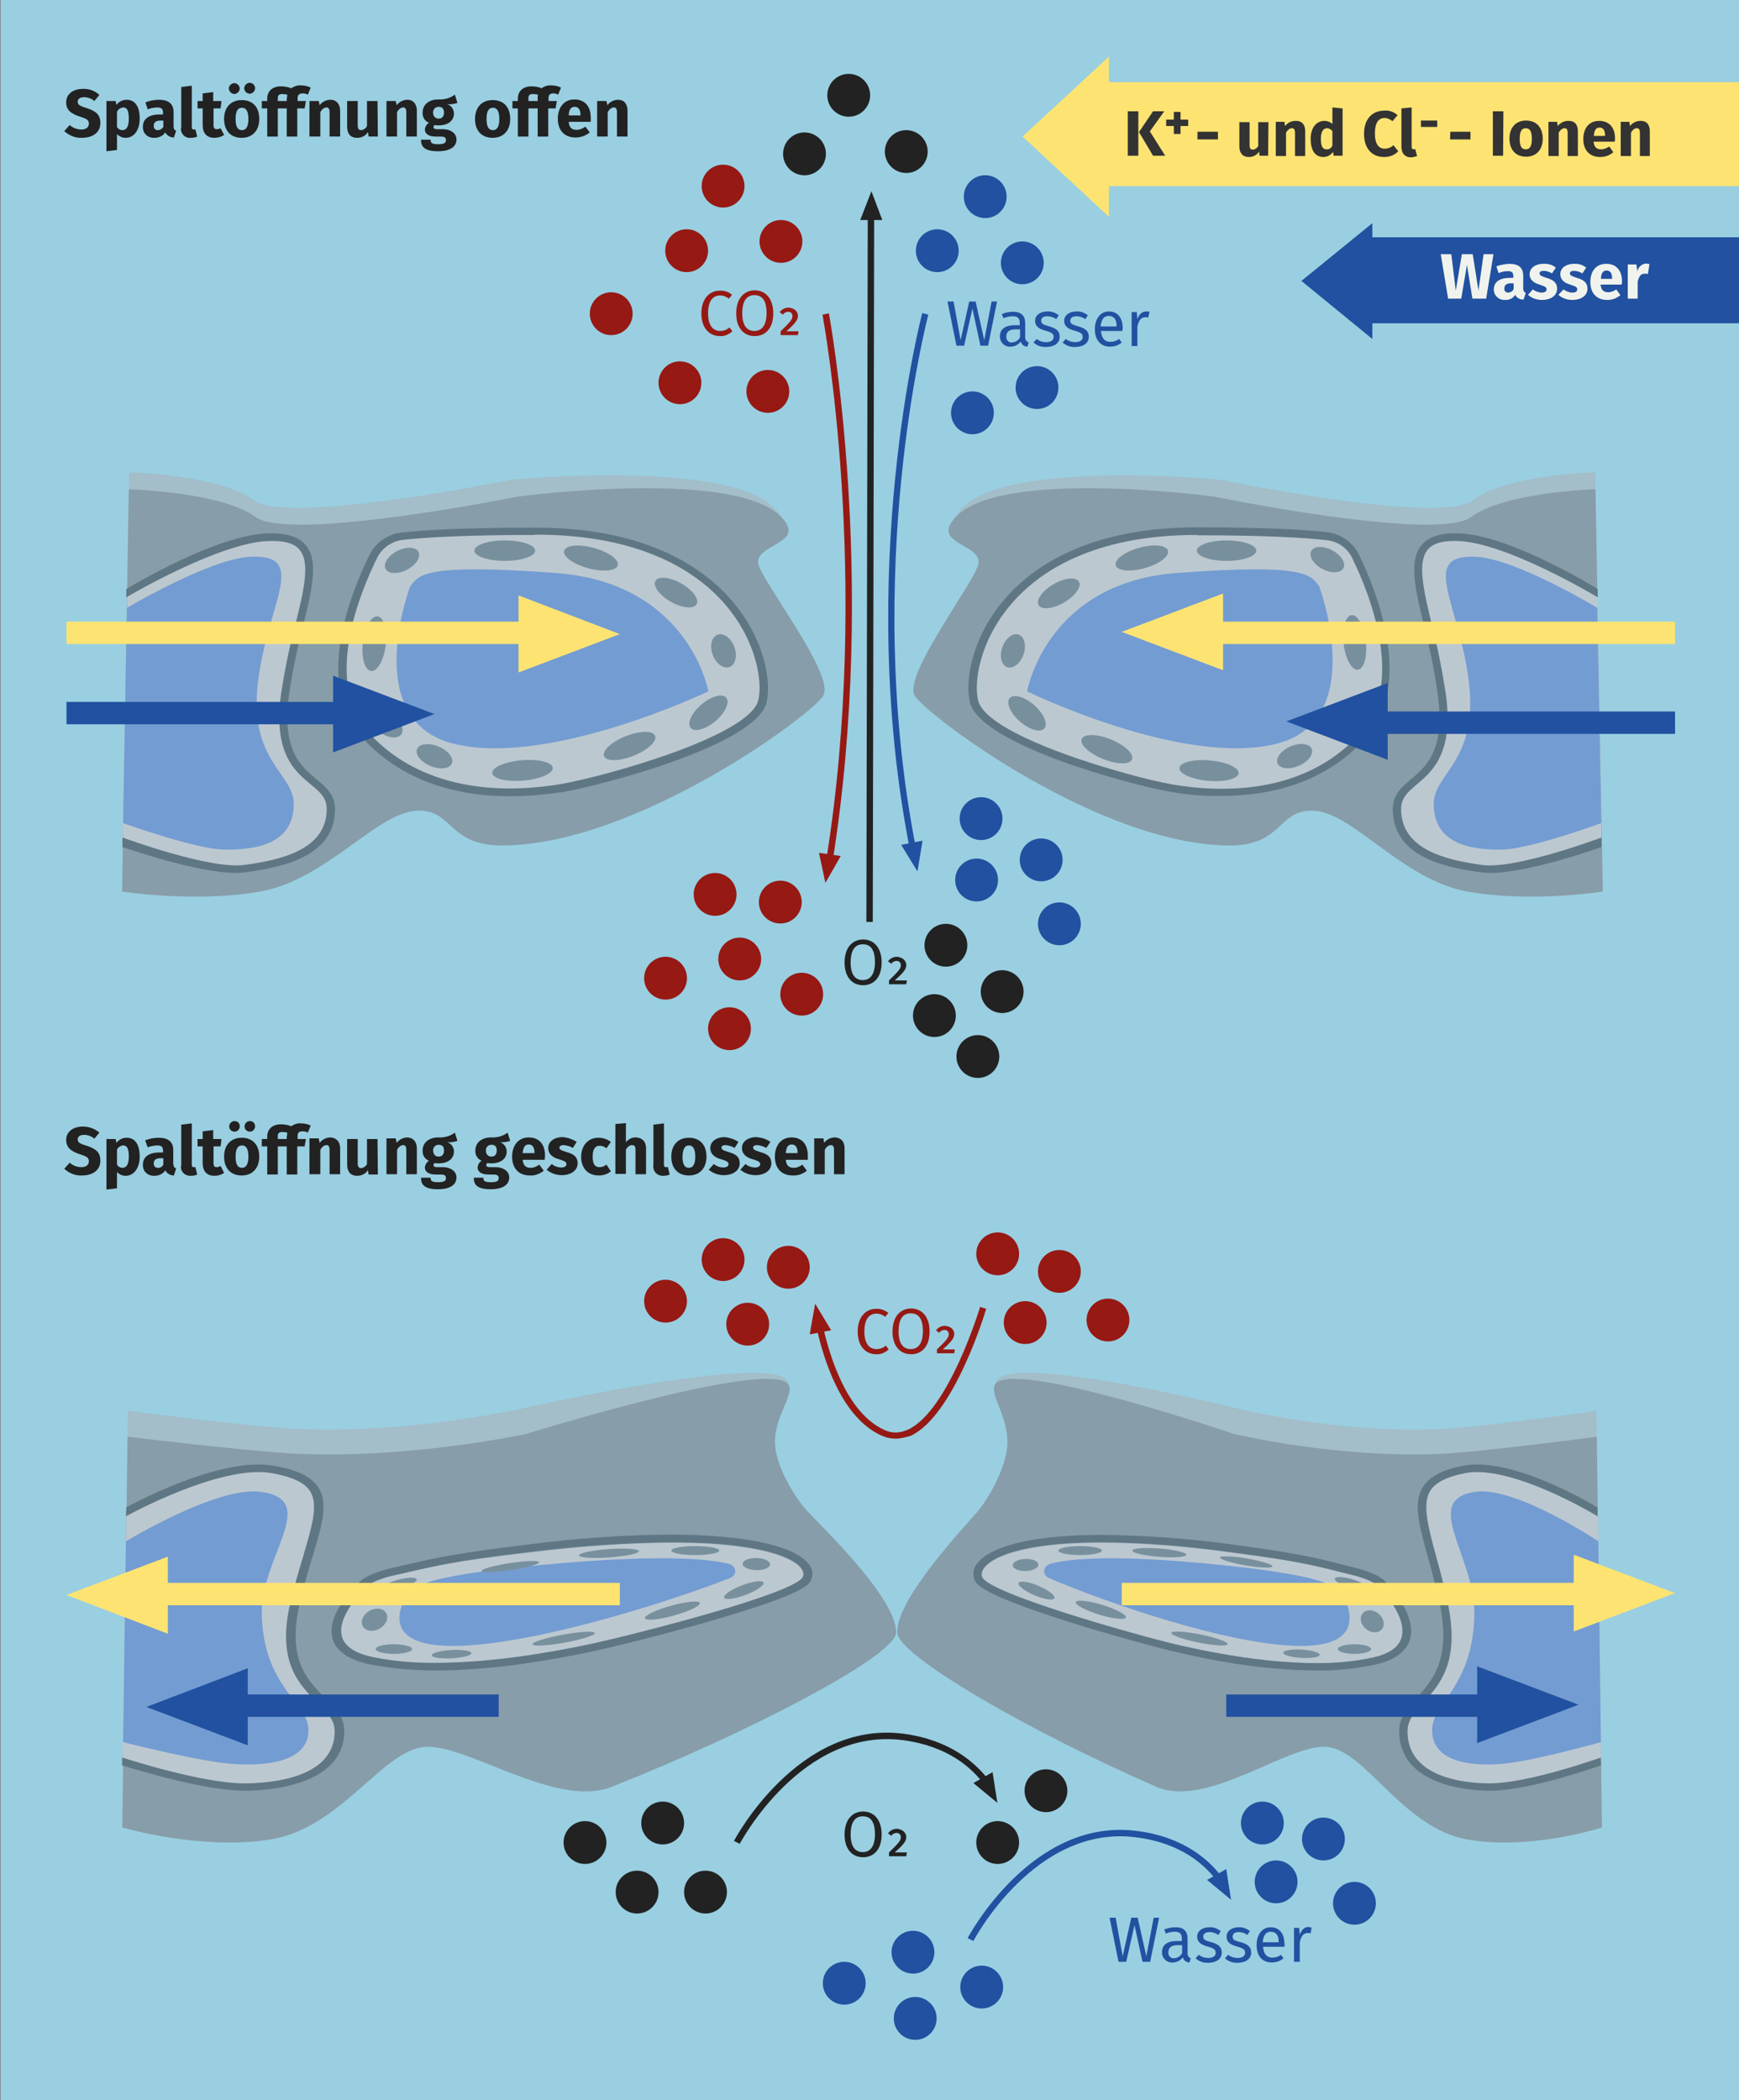<?xml version="1.0" encoding="utf-8"?>
<!-- Generator: Adobe Illustrator 25.4.1, SVG Export Plug-In . SVG Version: 6.00 Build 0)  -->
<svg version="1.1" id="Ebene_1" xmlns="http://www.w3.org/2000/svg" xmlns:xlink="http://www.w3.org/1999/xlink" x="0px" y="0px"
	 viewBox="0 0 544 656.8" style="enable-background:new 0 0 544 656.8;" xml:space="preserve">
<rect x="0" y="0" width="544" height="656.8" fill="#808080" stroke="none"/>
<style type="text/css">
	.st0{fill:#99CFE1;}
	.st1{fill:#A3BDC9;}
	.st2{fill:#879DA9;}
	.st3{fill:#BCC8D0;}
	.st4{fill:#739CD2;}
	.st5{fill:#5F7784;}
	.st6{fill:#78909E;}
	.st7{fill:#FDE472;}
	.st8{fill:#2151A0;}
	.st9{fill:#222222;}
	.st10{fill:#333333;}
	.st11{fill:#F0F3ED;}
	.st12{fill:#961914;}
</style>
<g id="Hintergrund">
	<g>
		<rect x="0.2" y="0" class="st0" width="544" height="656.8"/>
	</g>
</g>
<g id="Illu2">
	<g>
		<path class="st1" d="M499.4,441.2c0,0-33.6,4.8-47.5,5.6c-33.2,1.8-65.9-6.6-65.9-6.6s-70.1-17.4-74.4-8.2
			c-1.7,3.6,6.3,8.8,5.1,18.5c-0.9,7.5-1.3,16.1-4.6,20.4c-3.8,4.8-28.6,26-28.2,37.3c0.2,5.5,25.2,18.7,50.5,32.1
			c10.7,5.7,19.5,13.3,30.5,15.3c17.3,3.2,38.5-12.6,50.4-11.4s23.7,26.9,43.6,30.8s42.3-3.9,42.3-3.9L499.4,441.2z"/>
	</g>
	<g>
		<path class="st2" d="M499.5,449.3c0,0-33.8,4.5-47.6,5.3c-33.2,1.7-66-6.2-66-6.2s-70.4-24-74.7-15.3c-1.7,3.4,5,10.8,3.8,20
			c-0.9,7-5.8,15.5-9.1,19.5c-3.8,4.5-25.6,27.3-25.2,38c0.3,7.3,42.2,31.3,81.1,48.2c15.9,6.9,41.4-13.7,53.4-12.5
			s23.7,25.3,43.6,28.9s42.3-3.7,42.3-3.7L499.5,449.3z"/>
	</g>
	<g>
		<path class="st3" d="M500.9,550.7c0,0-22.6,8.3-35.2,8.1c-11.3-0.1-26.6-3.7-26.6-17.5c0-10.9,18.6-11.8,12.7-39.9
			c-5.5-25.9-14.7-37.7,6.2-41.9c15.4-3.1,41.9,13.5,41.9,13.5L500.9,550.7z"/>
	</g>
	<g>
		<path class="st4" d="M500.8,544.8c0,0-18.2,5.1-28.3,6.5c-9.1,1.2-24.5,1-24.5-10.2c0-8.8,12.7-13.1,13.2-36.1
			c0.4-18.3-17-36,0.4-38.5C474.3,464.8,500,482,500,482L500.8,544.8z"/>
	</g>
	<g>
		<path class="st3" d="M423,492.5c4,1,7.3,2.3,8.7,3.9c4.8,5.4,14.2,18.2-1.9,21.9c-20.5,4.7-49.1-1-62.1-4.1s-58.3-15.9-60.4-21
			s14.3-16,77-7.8C408.2,488.4,412.3,489.9,423,492.5z"/>
	</g>
	<g>
		<path class="st5" d="M466,560h-0.4c-6.5-0.1-27.9-1.7-27.9-18.7c0-4.4,2.7-7.3,5.5-10.4c4.8-5.3,10.8-11.8,7.2-29.2
			c-1.2-5.5-2.5-10.4-3.7-14.7c-2.9-10.5-4.8-17.4-1.3-22.4c2.1-3,6-5,12.2-6.2c15.8-3.2,42.1,13,42.1,13l0.1,2.8
			c-0.3-0.2-27-16.4-41.6-13.5c-5.5,1.1-8.9,2.8-10.6,5.2c-2.8,4.1-1,11,1.6,20.6c1.2,4.3,2.5,9.2,3.7,14.8
			c3.9,18.5-2.5,25.5-7.7,31.2c-2.7,3-4.9,5.4-4.9,8.9c0,14.5,17.7,16.2,25.3,16.3h0.3c12.3,0,34.6-8,34.9-8.1v2.5
			C500,552.3,478.8,560,466,560z"/>
	</g>
	<g>
		<path class="st5" d="M344.5,482.3c13.3,0.1,26.6,1.1,39.8,3c23.9,3.1,28,4.6,38.6,7.2c4,1,7.3,2.3,8.7,3.9
			c4.8,5.4,14.2,18.2-1.9,21.9c-5.9,1.3-12,1.9-18,1.8c-16.9,0-34.6-3.7-44.1-5.9c-13-3.1-58.3-15.9-60.4-21
			C305.8,489.3,314.4,482.3,344.5,482.3 M344.5,480L344.5,480c-20.2,0-34.3,3.2-38.7,8.8c-1.3,1.4-1.6,3.4-1,5.1
			c0.6,1.5,1.8,4.4,27.7,12.7c14,4.5,28.6,8.4,34.5,9.8c11.5,2.8,28.6,6,44.8,6c6.3,0.1,12.5-0.6,18.7-1.9c5.6-1.3,9.1-3.8,10.4-7.3
			c2.2-6-2.7-13.3-7.2-18.3c-2.1-2.4-6.7-3.9-10.1-4.7c-1.5-0.4-3-0.7-4.3-1.1c-7.9-2-14.1-3.5-34.6-6.2
			C371.4,481.1,358,480.1,344.5,480L344.5,480z"/>
	</g>
	<g>
		<path class="st4" d="M419.6,498.1c0,0,12.6,18.9-17.8,16.4c-24.5-2-61-15.5-73.6-21c-2.3-1-2-3.8,0.5-4.5
			c6.2-1.6,18.9-2.7,45.9-0.3C416.5,492.5,417.1,496.2,419.6,498.1z"/>
	</g>
	<g>
		
			<ellipse transform="matrix(0.168 -0.986 0.986 0.168 -157.286 790.732)" class="st6" cx="389.8" cy="488.5" rx="1.1" ry="8.3"/>
	</g>
	<g>
		
			<ellipse transform="matrix(0.639 -0.769 0.769 0.639 -234.842 513.388)" class="st6" cx="429.4" cy="506.8" rx="3.1" ry="3.9"/>
	</g>
	<g>
		
			<ellipse transform="matrix(0.197 -0.98 0.98 0.197 -201.006 779.429)" class="st6" cx="375.5" cy="512.5" rx="1.3" ry="9"/>
	</g>
	<g>
		
			<ellipse transform="matrix(7.793712e-02 -0.997 0.997 7.793712e-02 -149.745 809.22)" class="st6" cx="362.6" cy="485.6" rx="1.3" ry="8.5"/>
	</g>
	<g>
		
			<ellipse transform="matrix(0.293 -0.956 0.956 0.293 -237.923 685.237)" class="st6" cx="344.5" cy="503.5" rx="1.6" ry="8.2"/>
	</g>
	<g>
		<ellipse class="st6" cx="337.9" cy="484.9" rx="6.8" ry="1.4"/>
	</g>
	<g>
		
			<ellipse transform="matrix(0.391 -0.921 0.921 0.391 -260.415 601.275)" class="st6" cx="323.9" cy="497.3" rx="1.6" ry="6.1"/>
	</g>
	<g>
		
			<ellipse transform="matrix(1 -2.844503e-02 2.844503e-02 1 -13.785 9.321)" class="st6" cx="320.7" cy="489.2" rx="4" ry="1.9"/>
	</g>
	<g>
		
			<ellipse transform="matrix(5.843519e-02 -0.998 0.998 5.843519e-02 -132.65 893.439)" class="st6" cx="407.3" cy="517" rx="1.3" ry="5.7"/>
	</g>
	<g>
		
			<ellipse transform="matrix(0.294 -0.956 0.956 0.294 -175.066 753.721)" class="st6" cx="422.7" cy="495.4" rx="1.4" ry="5.5"/>
	</g>
	<g>
		<ellipse class="st6" cx="423.7" cy="515.7" rx="5.2" ry="1.5"/>
	</g>
	<g>
		<path class="st1" d="M40,441.2c0,0,37,4.8,52.1,5.6c36.5,1.8,72.5-6.6,72.5-6.6s77.1-17.4,81.8-8.2c1.9,3.6-6.9,8.8-5.6,18.5
			c1,7.5,1.4,16.1,5.1,20.4c4.1,4.8,31.5,26,31,37.3c-0.2,5.5-27.6,18.7-55.5,32.1c-11.8,5.7-21.4,13.3-33.5,15.3
			c-19,3.2-42.3-12.6-55.4-11.4s-26.1,26.9-47.9,30.8s-46.5-3.9-46.5-3.9L40,441.2z"/>
	</g>
	<g>
		<path class="st2" d="M39.9,449.3c0,0,37.1,4.5,52.3,5.3c36.5,1.7,72.5-6.2,72.5-6.2s77.3-24,82-15.3c1.9,3.4-5.4,10.8-4.1,20
			c1,7,6.3,15.5,10,19.5c4.1,4.5,28.1,27.3,27.7,38c-0.2,7.3-46.2,31.3-89,48.2c-17.4,6.9-45.5-13.7-58.6-12.5s-26.1,25.3-47.9,28.9
			s-46.5-3.7-46.5-3.7L39.9,449.3z"/>
	</g>
	<g>
		<path class="st3" d="M38.4,550.7c0,0,24.8,8.3,38.7,8.1c12.4-0.1,29.2-3.7,29.2-17.5c0-10.9-20.4-11.8-13.9-39.9
			c6-25.9,16.1-37.7-6.8-41.9c-16.9-3.1-46,13.5-46,13.5L38.4,550.7z"/>
	</g>
	<g>
		<path class="st4" d="M38.5,544.8c0,0,20,5.1,31.1,6.5c10,1.2,26.9,1,26.9-10.2c0-8.8-14-13.1-14.6-36.1
			c-0.5-18.3,18.7-36-0.5-38.5C67.7,464.8,39.4,482,39.4,482L38.5,544.8z"/>
	</g>
	<g>
		<path class="st3" d="M124,492.5c-4.4,1-8.1,2.3-9.6,3.9c-5.3,5.4-15.6,18.2,2,21.9c22.6,4.7,54-1,68.3-4.1s64.1-15.9,66.4-21
			s-15.7-16-84.6-7.8C140.3,488.4,135.8,489.9,124,492.5z"/>
	</g>
	<g>
		<path class="st5" d="M76.7,560h0.4c7.2-0.1,30.6-1.7,30.6-18.7c0-4.4-2.9-7.3-6.1-10.4c-5.3-5.3-11.9-11.8-7.9-29.2
			c1.3-5.5,2.7-10.4,4-14.7c3.2-10.5,5.2-17.4,1.5-22.4c-2.3-3-6.5-5-13.4-6.2c-17.3-3.2-46.3,13-46.3,13l-0.1,2.8
			c0.3-0.2,29.7-16.4,45.7-13.5c6.1,1.1,9.8,2.8,11.6,5.2c3.1,4.1,1,11-1.8,20.6c-1.3,4.3-2.8,9.2-4.1,14.8
			c-4.3,18.5,2.8,25.5,8.5,31.2c3,3,5.4,5.4,5.4,8.9c0,14.5-19.4,16.2-27.8,16.3h-0.4c-13.5,0-38-8-38.3-8.1v2.5
			C39.4,552.3,62.7,560,76.7,560z"/>
	</g>
	<g>
		<path class="st5" d="M210.3,482.3c33.1,0,42.6,7,40.9,10.8c-2.3,5.2-52.1,17.9-66.4,21c-10.4,2.2-29.9,5.9-48.4,5.9
			c-6.6,0.1-13.3-0.5-19.8-1.8c-17.6-3.7-7.4-16.5-2-21.9c1.5-1.6,5.2-3,9.6-3.9c11.7-2.6,16.2-4.1,42.5-7.2
			C181.1,483.4,195.7,482.5,210.3,482.3 M210.3,479.9c-14.8,0.1-29.5,1.1-44.2,3c-22.6,2.7-29.4,4.2-38.1,6.2
			c-1.5,0.3-3,0.7-4.7,1.1c-3.8,0.8-8.7,2.3-11.1,4.7c-4.9,5-10.3,12.3-7.9,18.3c1.4,3.6,5.3,6,11.5,7.3c6.8,1.3,13.6,1.9,20.5,1.9
			c17.8,0,36.6-3.3,49.2-6c6.5-1.4,22.5-5.3,37.9-9.8c28.5-8.3,29.8-11.1,30.4-12.7c0.7-1.8,0.3-3.8-1.1-5.1
			C248,483.2,232.6,480,210.3,479.9L210.3,479.9L210.3,479.9z"/>
	</g>
	<g>
		<path class="st4" d="M127.8,498.1c0,0-13.9,18.9,19.6,16.4c26.9-2,67.1-15.5,80.9-21c2.5-1,2.2-3.8-0.5-4.5
			c-6.8-1.6-20.7-2.7-50.5-0.3C131.2,492.5,130.5,496.2,127.8,498.1z"/>
	</g>
	<g>
		
			<ellipse transform="matrix(0.989 -0.15 0.15 0.989 -71.571 29.418)" class="st6" cx="159.5" cy="489.8" rx="9.1" ry="1.1"/>
	</g>
	<g>
		
			<ellipse transform="matrix(0.871 -0.491 0.491 0.871 -233.59 122.557)" class="st6" cx="117" cy="506.8" rx="4.2" ry="3.2"/>
	</g>
	<g>
		<path class="st6" d="M176.1,511.2c5.4-1,9.9-1.2,10-0.5s-4.1,2-9.5,3c-5.4,1-9.9,1.2-10,0.5S170.7,512.2,176.1,511.2z"/>
	</g>
	<g>
		
			<ellipse transform="matrix(0.998 -7.062699e-02 7.062699e-02 0.998 -33.816 14.66)" class="st6" cx="190.4" cy="485.5" rx="9.4" ry="1.3"/>
	</g>
	<g>
		
			<ellipse transform="matrix(0.964 -0.267 0.267 0.964 -126.826 74.462)" class="st6" cx="210.3" cy="503.5" rx="8.9" ry="1.6"/>
	</g>
	<g>
		<ellipse class="st6" cx="217.5" cy="484.9" rx="7.5" ry="1.4"/>
	</g>
	<g>
		
			<ellipse transform="matrix(0.934 -0.356 0.356 0.934 -161.907 115.6)" class="st6" cx="232.9" cy="497.4" rx="6.6" ry="1.6"/>
	</g>
	<g>
		
			<ellipse transform="matrix(2.460672e-02 -1 1 2.460672e-02 -258.408 713.489)" class="st6" cx="236.4" cy="489.2" rx="1.9" ry="4.3"/>
	</g>
	<g>
		
			<ellipse transform="matrix(0.999 -5.268454e-02 5.268454e-02 0.999 -27.045 8.159)" class="st6" cx="141.2" cy="517.1" rx="6.2" ry="1.3"/>
	</g>
	<g>
		
			<ellipse transform="matrix(0.964 -0.267 0.267 0.964 -127.635 51.12)" class="st6" cx="124.4" cy="495.4" rx="6" ry="1.4"/>
	</g>
	<g>
		<ellipse class="st6" cx="123.2" cy="515.7" rx="5.7" ry="1.5"/>
	</g>
	<g>
		<rect x="343.9" y="25.7" class="st7" width="200.1" height="32.5"/>
	</g>
	<g>
		<rect x="427.9" y="74.2" class="st8" width="116.1" height="26.9"/>
	</g>
	<g>
		<polygon class="st7" points="320.1,42.5 319.8,42.7 319.9,42.7 319.8,42.8 320.1,42.9 346.9,67.8 346.9,59.6 346.9,25.8 
			346.9,17.7 		"/>
	</g>
	<g>
		<polygon class="st8" points="407.3,87.7 407.1,87.8 407.1,87.9 407.1,87.9 407.3,88 429.3,106 429.3,100.1 429.3,75.7 429.3,69.8 
					"/>
	</g>
</g>
<g id="Illu1">
	<g>
		<path class="st1" d="M40.4,147.7c0,0,28.3,0.7,38.9,8.7S160,150,160,150s74.5-7.2,84.2,11.5c3.1,6-11,3.9-10.1,9.5s24,35,20,41.4
			s-58.1,46.8-98.9,46.8c-17.3,0-15.1-12-27-10.8s-27.5,21.6-47.5,25.2s-42.5,0-42.5,0L40.4,147.7z"/>
	</g>
	<g>
		<path class="st2" d="M40.3,153c0,0,28.9,0.8,39.7,8.7s82-6.4,82-6.4s74.3-9.9,84.2,8.8c3.1,6-9.9,6.6-9,12.1s24.3,35,20.3,41.4
			s-59,46.7-100.4,46.8c-17.6,0-15.3-12-27.5-10.8s-27.9,21.6-48.2,25.2s-43.2,0-43.2,0L40.3,153z"/>
	</g>
	<g>
		<path class="st3" d="M126.1,167.7c-3.9,0.3-7.4,2.6-9.2,6.1c-5.8,11.6-17.4,39.9-2.5,56.3c19,20.9,48,18.6,61.2,16.4
			s59.8-14.9,62.9-27.1s-8.2-53.2-70.9-53.2C145.2,166.1,132.7,167,126.1,167.7z"/>
	</g>
	<g>
		<path class="st3" d="M38.4,263.4c0,0,26.9,9.7,38.2,8.2s27.1-4.8,27.1-18.7c0-10.9-18.1-7.5-14.3-35.8s17.6-50.1-5.4-49.2
			c-16,0.6-44.2,17.8-44.2,17.8L38.4,263.4z"/>
	</g>
	<g>
		<path class="st5" d="M159.5,249c-14.8,0-32.8-3.7-46.1-18.2c-15.4-16.8-3.5-45.8,2.3-57.5c2.1-3.9,5.9-6.4,10.3-6.8l0,0
			c6.5-0.7,18.9-1.5,41-1.5h0.6c34,0,51.8,12.1,60.8,22.2c11.1,12.6,12.9,26.3,11.4,32.5c-3.3,13.3-51.8,26-63.9,28
			C170.4,248.5,165,249,159.5,249z M167,167.3c-22,0-34.3,0.8-40.7,1.5l0,0c-3.5,0.3-6.6,2.4-8.2,5.4c-5.6,11.3-17.1,39.2-2.7,55
			c18,19.7,45.3,18.5,60,16c13.4-2.3,59-14.9,61.8-26.2c1.4-5.5-0.4-18.7-10.8-30.5c-8.6-9.7-25.8-21.3-58.7-21.3L167,167.3z"/>
	</g>
	<g>
		<path class="st5" d="M74,273c-12.5,0-34.6-7.8-35.7-8.1l0-3c0.3,0.1,27.2,10,38,8.6c12.1-1.6,25.9-5,25.9-17.5
			c0-3.5-2.1-5.3-5-7.7c-5-4.1-11.8-9.8-9.3-28.2c1.1-7.2,2.5-14.3,4.4-21.4c2.8-11.2,4.9-20.1,1.2-24c-1.7-1.9-4.9-2.7-9.7-2.5
			c-15.5,0.6-44,17.4-44.3,17.6v-2.6c1.2-0.7,27.9-16.8,44.1-17.4c5.6-0.2,9.5,0.9,11.8,3.4c4.5,4.8,2.2,14.2-0.7,26
			c-1.8,7-3.3,14-4.3,21.2c-2.3,17.2,3.7,22.2,8.5,26.2c3,2.5,5.9,4.9,5.9,9.4c0,14.3-15.1,18.1-28.2,19.8
			C75.8,272.9,74.9,273,74,273z"/>
	</g>
	<g>
		<path class="st4" d="M38.5,257.4c0,0,22.7,8.2,31.8,8.3c10.5,0.1,21.6-2.1,21.6-14.3c0-9.6-14.2-13.3-11.2-38.1s16-39.9-2.2-39.2
			c-12.7,0.5-38.8,16-38.8,16L38.5,257.4z"/>
	</g>
	<g>
		<path class="st4" d="M128.3,183.4c0,0-16,42.3,14.1,49.3s79.2-16.5,79.2-16.5s-6-33.9-47.6-37S131.1,179.8,128.3,183.4z"/>
	</g>
	<g>
		<ellipse class="st6" cx="157.9" cy="172.2" rx="9.5" ry="3.2"/>
	</g>
	<g>
		
			<ellipse transform="matrix(0.119 -0.993 0.993 0.119 -96.622 293.537)" class="st6" cx="117" cy="201.2" rx="8.6" ry="3.6"/>
	</g>
	<g>
		
			<ellipse transform="matrix(0.996 -8.611248e-02 8.611248e-02 0.996 -20.145 14.973)" class="st6" cx="163.5" cy="241" rx="9.5" ry="3.2"/>
	</g>
	<g>
		<ellipse transform="matrix(0.262 -0.965 0.965 0.262 -32.095 307.302)" class="st6" cx="185" cy="174.6" rx="3.3" ry="8.7"/>
	</g>
	<g>
		
			<ellipse transform="matrix(0.929 -0.37 0.37 0.929 -72.334 89.317)" class="st6" cx="196.9" cy="233.4" rx="8.6" ry="3.3"/>
	</g>
	<g>
		
			<ellipse transform="matrix(0.493 -0.87 0.87 0.493 -54.091 277.919)" class="st6" cx="211.5" cy="185.4" rx="3.3" ry="7.4"/>
	</g>
	<g>
		<ellipse transform="matrix(0.762 -0.648 0.648 0.762 -91.664 196.507)" class="st6" cx="221.5" cy="223" rx="7.3" ry="3.4"/>
	</g>
	<g>
		
			<ellipse transform="matrix(0.938 -0.348 0.348 0.938 -56.656 91.377)" class="st6" cx="226.2" cy="203.5" rx="3.6" ry="5.4"/>
	</g>
	<g>
		
			<ellipse transform="matrix(0.383 -0.924 0.924 0.383 -134.628 271.396)" class="st6" cx="135.8" cy="236.5" rx="3.3" ry="5.9"/>
	</g>
	<g>
		
			<ellipse transform="matrix(0.889 -0.458 0.458 0.889 -66.315 77.117)" class="st6" cx="125.8" cy="175.2" rx="5.8" ry="3.3"/>
	</g>
	<g>
		
			<ellipse transform="matrix(0.592 -0.806 0.806 0.592 -132.974 189.818)" class="st6" cx="120.9" cy="226.2" rx="3.4" ry="5.7"/>
	</g>
	<g>
		<path class="st1" d="M499,147.7c0,0-27.8,0.7-38.2,8.7s-79.1-6.4-79.1-6.4s-73.1-7.2-82.6,11.5c-3,6,10.8,3.9,10,9.5
			s-23.5,35-19.6,41.4s57,46.8,97,46.8c17,0,14.8-12,26.5-10.8s27,21.6,46.5,25.2s41.7,0,41.7,0L499,147.7z"/>
	</g>
	<g>
		<path class="st2" d="M499.1,153c0,0-28.3,0.8-38.9,8.7s-80.4-6.4-80.4-6.4s-72.9-9.9-82.6,8.8c-3.1,6,9.7,6.6,8.9,12.1
			s-23.9,35-19.9,41.4s57.9,46.7,98.5,46.8c17.2,0,15-12,27-10.8s27.4,21.6,47.3,25.2s42.4,0,42.4,0L499.1,153z"/>
	</g>
	<g>
		<path class="st3" d="M414.9,167.7c3.9,0.4,7.3,2.7,9.1,6.1c5.6,11.6,17,39.9,2.4,56.3c-18.7,20.9-47.1,18.6-60.1,16.4
			s-58.7-14.9-61.7-27.1s8.1-53.2,69.5-53.2C396.1,166.1,408.4,167,414.9,167.7z"/>
	</g>
	<g>
		<path class="st3" d="M501,263.4c0,0-26.4,9.7-37.5,8.2s-26.5-4.8-26.5-18.7c0-10.9,17.8-7.5,14.1-35.8s-17.2-50.1,5.3-49.2
			c15.8,0.6,43.4,17.8,43.4,17.8L501,263.4z"/>
	</g>
	<g>
		<path class="st5" d="M366.1,247.6c-11.9-2-59.5-14.7-62.7-28c-1.5-6.2,0.2-19.9,11.1-32.5c8.8-10.1,26.3-22.1,59.6-22.2h0.6
			c21.7,0,33.9,0.8,40.2,1.5l0,0c4.3,0.4,8.1,3,10.1,6.8c5.7,11.7,17.3,40.7,2.3,57.5c-13,14.6-30.7,18.2-45.2,18.2
			C376.8,249,371.4,248.6,366.1,247.6z M374.2,167.3c-32.3,0-49.2,11.6-57.6,21.3c-10.3,11.8-12,25-10.6,30.5
			c2.8,11.3,47.5,23.9,60.7,26.2c14.4,2.5,41.2,3.7,58.8-16c14.2-15.8,2.9-43.8-2.6-55c-1.6-3.1-4.6-5.1-8.1-5.4l0,0
			c-6.3-0.7-18.4-1.5-40-1.5L374.2,167.3z"/>
	</g>
	<g>
		<path class="st5" d="M466,273c12.3,0,34-7.8,35-8.1v-3c-0.3,0.1-26.6,10-37.3,8.6c-11.8-1.6-25.4-5-25.4-17.5
			c0-3.5,2.1-5.3,4.9-7.7c4.9-4.1,11.6-9.8,9.1-28.2c-1.1-7.2-2.5-14.3-4.3-21.4c-2.7-11.2-4.8-20.1-1.2-24c1.7-1.9,4.8-2.7,9.5-2.5
			c15.2,0.6,43.2,17.4,43.5,17.6v-2.6c-1.1-0.7-27.4-16.8-43.3-17.4c-5.5-0.2-9.3,0.9-11.6,3.4c-4.4,4.8-2.2,14.2,0.7,26
			c1.8,7,3.2,14,4.2,21.2c2.3,17.2-3.6,22.2-8.3,26.2c-3,2.5-5.8,4.9-5.8,9.4c0,14.3,14.8,18.1,27.6,19.8
			C464.2,272.9,465.1,273,466,273z"/>
	</g>
	<g>
		<path class="st4" d="M500.9,257.4c0,0-22.3,8.2-31.2,8.3c-10.3,0.1-21.2-2.1-21.2-14.3c0-9.6,14-13.3,11-38.1s-15.7-39.9,2.1-39.2
			c12.4,0.5,38.1,16,38.1,16L500.9,257.4z"/>
	</g>
	<g>
		<path class="st4" d="M412.7,183.4c0,0,15.7,42.3-13.8,49.3s-77.6-16.5-77.6-16.5s5.9-33.9,46.7-37S410,179.8,412.7,183.4z"/>
	</g>
	<g>
		<ellipse class="st6" cx="383.7" cy="172.2" rx="9.3" ry="3.2"/>
	</g>
	<g>
		
			<ellipse transform="matrix(0.993 -0.116 0.116 0.993 -20.393 50.278)" class="st6" cx="423.8" cy="201.2" rx="3.5" ry="8.6"/>
	</g>
	<g>
		
			<ellipse transform="matrix(8.819886e-02 -0.996 0.996 8.819886e-02 104.814 596.422)" class="st6" cx="378.2" cy="241" rx="3.2" ry="9.3"/>
	</g>
	<g>
		
			<ellipse transform="matrix(0.963 -0.269 0.269 0.963 -33.785 102.347)" class="st6" cx="357.2" cy="174.7" rx="8.5" ry="3.3"/>
	</g>
	<g>
		
			<ellipse transform="matrix(0.375 -0.927 0.927 0.375 -0.678 467.39)" class="st6" cx="346.2" cy="234.2" rx="3.3" ry="8.5"/>
	</g>
	<g>
		
			<ellipse transform="matrix(0.864 -0.504 0.504 0.864 -48.306 192.25)" class="st6" cx="331.1" cy="185.4" rx="7.3" ry="3.3"/>
	</g>
	<g>
		
			<ellipse transform="matrix(0.659 -0.752 0.752 0.659 -58.087 317.788)" class="st6" cx="321.3" cy="222.9" rx="3.4" ry="7.2"/>
	</g>
	<g>
		
			<ellipse transform="matrix(0.334 -0.943 0.943 0.334 19.183 434.228)" class="st6" cx="316.7" cy="203.5" rx="5.4" ry="3.5"/>
	</g>
	<g>
		
			<ellipse transform="matrix(0.918 -0.395 0.395 0.918 -60.454 179.534)" class="st6" cx="405.3" cy="236.4" rx="5.8" ry="3.3"/>
	</g>
	<g>
		
			<ellipse transform="matrix(0.472 -0.882 0.882 0.472 64.712 458.52)" class="st6" cx="415.2" cy="175.2" rx="3.3" ry="5.7"/>
	</g>
	<g>
		<ellipse transform="matrix(0.795 -0.607 0.607 0.795 -51.043 301.365)" class="st6" cx="420" cy="226.1" rx="5.7" ry="3.4"/>
	</g>
</g>
<g id="Schrift_alles_andeere">
	<g>
		<path class="st9" d="M31.1,29.7l-1.6,1.9c-0.9-0.8-2-1.2-3.2-1.2c-1.2,0-2,0.5-2,1.4c0,0.9,0.5,1.3,2.8,2c2.8,0.9,4.3,2,4.3,4.7
			s-2.1,4.6-5.8,4.6c-2,0.1-4-0.7-5.5-2.1l1.7-1.9c1,0.9,2.3,1.4,3.7,1.4c1.4,0,2.3-0.7,2.3-1.8s-0.5-1.5-2.7-2.2
			c-3.2-1-4.4-2.3-4.4-4.5c0-2.6,2.2-4.2,5.2-4.2C27.9,27.7,29.7,28.4,31.1,29.7z"/>
	</g>
	<g>
		<path class="st9" d="M43.7,37.1c0,3.5-1.7,6-4.4,6c-1,0-2-0.4-2.7-1.2v5l-3.3,0.4V31.6h2.9l0.2,1.2c0.8-1,1.9-1.6,3.2-1.6
			C42.4,31.2,43.7,33.5,43.7,37.1z M40.3,37.1c0-2.8-0.7-3.5-1.8-3.5c-0.8,0.1-1.6,0.6-1.9,1.4v4.7c0.3,0.6,1,1,1.7,1
			C39.5,40.7,40.3,39.7,40.3,37.1L40.3,37.1z"/>
	</g>
	<g>
		<path class="st9" d="M55.1,40.9L54.4,43c-1.1,0-2.2-0.6-2.7-1.6c-0.7,1.1-2,1.7-3.4,1.7c-1.9,0.1-3.5-1.2-3.6-3.1
			c0-0.1,0-0.3,0-0.4c0-2.4,1.9-3.8,5.2-3.8h1.1v-0.5c0-1.3-0.5-1.7-1.9-1.7c-1,0.1-2,0.2-2.9,0.6L45.5,32c1.3-0.5,2.8-0.8,4.2-0.8
			c3.2,0,4.6,1.4,4.6,3.9v4.3C54.3,40.4,54.6,40.7,55.1,40.9z M51.1,39.7v-2h-0.8c-1.5,0-2.2,0.5-2.2,1.6c-0.1,0.7,0.4,1.3,1,1.4
			c0.1,0,0.2,0,0.2,0C50.1,40.7,50.7,40.3,51.1,39.7L51.1,39.7z"/>
	</g>
	<g>
		<path class="st9" d="M56.7,39.9V27.2l3.3-0.4v13c0,0.5,0.2,0.7,0.6,0.7c0.2,0,0.4,0,0.5-0.1l0.6,2.3c-0.6,0.3-1.3,0.4-2,0.4
			c-1.6,0.2-3-1-3.1-2.6C56.6,40.3,56.6,40.1,56.7,39.9z"/>
	</g>
	<g>
		<path class="st9" d="M70.1,42.2c-0.9,0.6-1.9,0.9-3,0.9c-2.4,0-3.7-1.4-3.7-4v-5.2h-1.6v-2.3h1.6v-2.4l3.3-0.4v2.8h2.6L69,33.9
			h-2.2V39c0,1.1,0.3,1.4,1,1.4c0.4,0,0.8-0.1,1.2-0.3L70.1,42.2z"/>
	</g>
	<g>
		<path class="st9" d="M81.1,37.2c0,3.6-2.1,5.9-5.5,5.9s-5.5-2.2-5.5-5.9c0-3.6,2.1-5.9,5.5-5.9S81.1,33.4,81.1,37.2z M75,27.6
			c0,0.9-0.7,1.7-1.6,1.8c-0.9,0-1.7-0.7-1.8-1.6s0.7-1.7,1.6-1.8c0,0,0,0,0,0C74.2,26,74.9,26.7,75,27.6C75,27.6,75,27.6,75,27.6z
			 M73.7,37.2c0,2.5,0.7,3.5,2,3.5s2-1.1,2-3.5s-0.7-3.5-2-3.5S73.7,34.7,73.7,37.2L73.7,37.2z M79.8,27.6c0,0.9-0.8,1.7-1.7,1.7
			c-0.9,0-1.7-0.8-1.7-1.7c0-0.9,0.8-1.7,1.7-1.7C79.1,25.9,79.8,26.7,79.8,27.6z"/>
	</g>
	<g>
		<path class="st9" d="M93.1,30.7v0.9h2.6l-0.4,2.3h-2.3v8.8h-3.3v-8.8h-2.8v8.8h-3.3v-8.8h-1.7v-2.3h1.7v-0.8
			c0-2.1,1.4-3.8,4.3-3.8c1.1,0,2.2,0.2,3.2,0.6c0.9-0.6,1.9-1,3-0.9c1.1,0,2.1,0.2,3.1,0.7l-0.9,2.2c-0.5-0.3-1.1-0.4-1.7-0.4
			C93.5,29.3,93.1,29.7,93.1,30.7z M89.8,30.6c0-0.3,0-0.7,0.1-1c-0.5-0.1-1.1-0.2-1.6-0.2c-1,0-1.4,0.4-1.4,1.3v0.9h2.8V30.6z"/>
	</g>
	<g>
		<path class="st9" d="M106.4,34.6v8.1h-3.3v-7.6c0-1.2-0.4-1.5-1-1.5s-1.4,0.5-1.9,1.5v7.6h-3.4V31.6h2.9l0.3,1.3
			c0.8-1.1,2.1-1.7,3.4-1.7C105.2,31.2,106.4,32.5,106.4,34.6z"/>
	</g>
	<g>
		<path class="st9" d="M118.2,42.7h-2.9l-0.2-1.4c-0.7,1.2-2,1.8-3.4,1.8c-2.1,0-3.1-1.3-3.1-3.5v-8h3.3v7.6c0,1.1,0.4,1.5,1.1,1.5
			c0.8-0.1,1.5-0.6,1.8-1.3v-7.8h3.3L118.2,42.7z"/>
	</g>
	<g>
		<path class="st9" d="M130.4,34.6v8.1h-3.3v-7.6c0-1.2-0.4-1.5-1-1.5s-1.4,0.5-1.9,1.5v7.6h-3.3V31.6h2.9l0.3,1.3
			c0.8-1.1,2.1-1.7,3.4-1.7C129.2,31.2,130.4,32.5,130.4,34.6z"/>
	</g>
	<g>
		<path class="st9" d="M143.1,32.2c-1,0.3-2.1,0.5-3.2,0.4c1.3,0.4,2.1,1.6,2.1,2.9c0,2.2-1.8,3.7-4.7,3.7c-0.4,0-0.9,0-1.3-0.1
			c-0.2,0.1-0.4,0.4-0.4,0.6c0,0.3,0.1,0.7,1.2,0.7h1.7c2.6,0,4.3,1.4,4.3,3.2c0,2.3-2,3.7-5.8,3.7c-4.2,0-5.3-1.4-5.3-3.6h3
			c0,1,0.4,1.4,2.4,1.4s2.4-0.5,2.4-1.3s-0.5-1.1-1.6-1.1h-1.6c-2.4,0-3.4-1-3.4-2.2c0.1-0.9,0.6-1.7,1.3-2.1
			c-1.3-0.5-2.1-1.8-2-3.2c0-2.5,2-4.1,4.9-4.1c1.9,0.1,3.7-0.4,5.2-1.5L143.1,32.2z M135.5,35.2c-0.1,0.9,0.5,1.7,1.4,1.9
			c0.1,0,0.2,0,0.3,0c1.1,0,1.7-0.7,1.7-1.9s-0.6-1.8-1.7-1.8c-0.9,0-1.7,0.7-1.7,1.6C135.4,35.1,135.4,35.2,135.5,35.2L135.5,35.2z
			"/>
	</g>
	<g>
		<path class="st9" d="M159.6,37.2c0,3.6-2.1,5.9-5.5,5.9s-5.5-2.2-5.5-5.9c0-3.6,2.1-5.9,5.5-5.9S159.6,33.4,159.6,37.2z
			 M152.2,37.2c0,2.5,0.7,3.5,2,3.5s2-1.1,2-3.5s-0.7-3.5-2-3.5S152.2,34.7,152.2,37.2L152.2,37.2z"/>
	</g>
	<g>
		<path class="st9" d="M171.6,30.7v0.9h2.6l-0.4,2.3h-2.3v8.8h-3.3v-8.8h-2.9v8.8h-3.3v-8.8h-1.7v-2.3h1.7v-0.8
			c0-2.1,1.4-3.8,4.3-3.8c1.1,0,2.2,0.2,3.1,0.6c0.9-0.6,1.9-1,3-0.9c1.1,0,2.1,0.2,3.1,0.7l-0.9,2.2c-0.5-0.3-1.1-0.4-1.7-0.4
			C172,29.3,171.6,29.7,171.6,30.7z M168.2,30.6c0-0.3,0-0.7,0.1-1c-0.5-0.1-1.1-0.2-1.6-0.2c-1,0-1.4,0.4-1.4,1.3v0.9h2.9
			L168.2,30.6z"/>
	</g>
	<g>
		<path class="st9" d="M184.8,38.1h-6.9c0.2,2,1.1,2.5,2.5,2.5c1,0,1.9-0.4,2.7-1l1.4,1.8c-1.2,1-2.8,1.6-4.4,1.6
			c-3.7,0-5.6-2.4-5.6-5.9c0-3.3,1.8-6,5.2-6c3.2,0,5.1,2.1,5.1,5.7C184.8,37.3,184.8,37.7,184.8,38.1z M181.6,36
			c0-1.5-0.5-2.6-1.8-2.6c-1.1,0-1.8,0.7-1.9,2.7h3.7V36z"/>
	</g>
	<g>
		<path class="st9" d="M196.3,34.6v8.1H193v-7.6c0-1.2-0.4-1.5-1-1.5s-1.4,0.5-1.9,1.5v7.6h-3.3V31.6h2.9l0.3,1.3
			c0.8-1.1,2.1-1.7,3.4-1.7C195.2,31.2,196.3,32.5,196.3,34.6z"/>
	</g>
	<g>
		<path class="st9" d="M31.1,354.2l-1.6,1.9c-0.9-0.8-2-1.2-3.2-1.2c-1.2,0-2,0.5-2,1.4s0.5,1.3,2.8,2c2.8,0.9,4.3,2,4.3,4.7
			s-2.1,4.6-5.8,4.6c-2,0.1-4-0.7-5.5-2.1l1.7-1.9c1,0.9,2.3,1.4,3.7,1.4c1.4,0,2.3-0.7,2.3-1.8s-0.5-1.5-2.7-2.2
			c-3.2-1-4.4-2.4-4.4-4.5c0-2.6,2.2-4.2,5.2-4.2C27.9,352.3,29.7,353,31.1,354.2z"/>
	</g>
	<g>
		<path class="st9" d="M43.7,361.7c0,3.4-1.7,6-4.4,6c-1,0-2-0.4-2.7-1.2v5.1l-3.3,0.4v-15.8h2.9l0.2,1.2c0.8-1,1.9-1.6,3.2-1.6
			C42.4,355.8,43.7,358.1,43.7,361.7z M40.3,361.7c0-2.8-0.7-3.5-1.8-3.5c-0.8,0.1-1.6,0.6-1.9,1.3v4.7c0.3,0.6,1,1,1.7,1
			C39.5,365.2,40.3,364.2,40.3,361.7L40.3,361.7z"/>
	</g>
	<g>
		<path class="st9" d="M55.1,365.4l-0.7,2.2c-1.1,0-2.2-0.6-2.7-1.6c-0.7,1.1-2,1.7-3.4,1.7c-1.9,0.1-3.5-1.2-3.6-3.1
			c0-0.1,0-0.3,0-0.4c0-2.4,1.9-3.8,5.2-3.8h1.1v-0.5c0-1.3-0.5-1.7-1.9-1.7c-1,0.1-2,0.2-2.9,0.6l-0.8-2.2c1.3-0.5,2.8-0.8,4.2-0.8
			c3.2,0,4.6,1.4,4.6,3.9v4.3C54.3,364.9,54.6,365.2,55.1,365.4z M51.1,364.2v-2h-0.8c-1.5,0-2.2,0.5-2.2,1.6
			c-0.1,0.7,0.4,1.3,1,1.4c0.1,0,0.2,0,0.2,0C50.1,365.3,50.7,364.9,51.1,364.2L51.1,364.2z"/>
	</g>
	<g>
		<path class="st9" d="M56.7,364.5v-12.8l3.3-0.4v13c0,0.5,0.2,0.7,0.6,0.7c0.2,0,0.4,0,0.5-0.1l0.6,2.4c-0.6,0.3-1.3,0.4-2,0.4
			c-1.6,0.1-3-1-3.1-2.6C56.6,364.9,56.6,364.7,56.7,364.5z"/>
	</g>
	<g>
		<path class="st9" d="M70.1,366.8c-0.9,0.6-1.9,0.9-3,0.9c-2.4,0-3.7-1.4-3.7-4v-5.2h-1.6v-2.3h1.6v-2.4l3.3-0.4v2.8h2.6l-0.3,2.3
			h-2.2v5.1c0,1.1,0.3,1.4,1,1.4c0.4,0,0.8-0.1,1.2-0.4L70.1,366.8z"/>
	</g>
	<g>
		<path class="st9" d="M81.1,361.7c0,3.6-2.1,5.9-5.5,5.9s-5.5-2.2-5.5-5.9c0-3.6,2.1-5.9,5.5-5.9S81.1,358,81.1,361.7z M75,352.2
			c0,0.9-0.7,1.7-1.6,1.7c-0.9,0-1.7-0.7-1.7-1.6s0.7-1.7,1.6-1.7c0,0,0,0,0,0C74.2,350.5,75,351.2,75,352.2
			C75,352.1,75,352.2,75,352.2z M73.7,361.7c0,2.5,0.7,3.5,2,3.5s2-1.1,2-3.5s-0.7-3.5-2-3.5S73.7,359.3,73.7,361.7L73.7,361.7z
			 M79.8,352.2c0,0.9-0.7,1.7-1.6,1.7c-0.9,0-1.7-0.7-1.7-1.6c0-0.9,0.7-1.7,1.6-1.7c0,0,0,0,0,0C79.1,350.5,79.8,351.3,79.8,352.2
			L79.8,352.2z"/>
	</g>
	<g>
		<path class="st9" d="M93.1,355.3v0.9h2.6l-0.4,2.3h-2.3v8.8h-3.3v-8.8h-2.8v8.8h-3.3v-8.8h-1.7v-2.3h1.7v-0.8
			c0-2.1,1.4-3.8,4.3-3.8c1.1,0,2.2,0.2,3.2,0.6c0.9-0.6,1.9-1,3-0.9c1.1,0,2.1,0.2,3.1,0.7l-0.9,2.2c-0.5-0.3-1.1-0.4-1.7-0.4
			C93.5,353.8,93.1,354.2,93.1,355.3z M89.8,355.2c0-0.3,0-0.7,0.1-1c-0.5-0.1-1.1-0.2-1.6-0.2c-1,0-1.4,0.4-1.4,1.3v0.9h2.8V355.2z
			"/>
	</g>
	<g>
		<path class="st9" d="M106.4,359.1v8.1h-3.3v-7.6c0-1.2-0.4-1.5-1-1.5s-1.4,0.5-1.9,1.5v7.6h-3.4v-11.2h2.9l0.3,1.4
			c0.8-1.1,2.1-1.7,3.4-1.7C105.2,355.8,106.4,357,106.4,359.1z"/>
	</g>
	<g>
		<path class="st9" d="M118.2,367.3h-2.9l-0.2-1.4c-0.7,1.2-2,1.8-3.4,1.8c-2.1,0-3.1-1.4-3.1-3.5v-8h3.3v7.6c0,1.1,0.4,1.5,1.1,1.5
			c0.8-0.1,1.5-0.6,1.8-1.3v-7.8h3.3L118.2,367.3z"/>
	</g>
	<g>
		<path class="st9" d="M130.4,359.1v8.1h-3.3v-7.6c0-1.2-0.4-1.5-1-1.5s-1.4,0.5-1.9,1.5v7.6h-3.3v-11.2h2.9l0.3,1.4
			c0.8-1.1,2.1-1.7,3.4-1.7C129.2,355.8,130.4,357,130.4,359.1z"/>
	</g>
	<g>
		<path class="st9" d="M143.1,356.8c-1,0.3-2.1,0.5-3.2,0.4c1.3,0.4,2.1,1.6,2.1,2.9c0,2.2-1.8,3.7-4.7,3.7c-0.4,0-0.9,0-1.3-0.1
			c-0.2,0.1-0.4,0.4-0.4,0.6c0,0.3,0.1,0.7,1.2,0.7h1.7c2.6,0,4.3,1.4,4.3,3.2c0,2.3-2,3.7-5.8,3.7c-4.2,0-5.3-1.4-5.3-3.6h3
			c0,1,0.4,1.4,2.4,1.4s2.4-0.5,2.4-1.3s-0.5-1.1-1.6-1.1h-1.6c-2.4,0-3.4-1-3.4-2.2c0.1-0.9,0.6-1.7,1.3-2.1
			c-1.3-0.5-2.1-1.8-2-3.2c0-2.5,2-4.1,4.9-4.1c1.9,0.1,3.7-0.4,5.2-1.5L143.1,356.8z M135.5,359.8c0,1.2,0.7,1.9,1.7,1.9
			s1.7-0.6,1.7-1.9s-0.6-1.8-1.7-1.8c-0.9,0-1.7,0.7-1.7,1.6C135.4,359.6,135.4,359.7,135.5,359.8L135.5,359.8z"/>
	</g>
	<g>
		<path class="st9" d="M159.6,356.8c-1,0.3-2.1,0.5-3.2,0.4c1.3,0.4,2.1,1.6,2.1,2.9c0,2.2-1.8,3.7-4.7,3.7c-0.4,0-0.9,0-1.3-0.1
			c-0.2,0.1-0.4,0.4-0.4,0.6c0,0.3,0.1,0.7,1.2,0.7h1.7c2.6,0,4.3,1.4,4.3,3.2c0,2.3-2,3.7-5.8,3.7c-4.2,0-5.3-1.4-5.3-3.6h3
			c0,1,0.4,1.4,2.4,1.4s2.4-0.5,2.4-1.3s-0.5-1.1-1.6-1.1h-1.6c-2.4,0-3.4-1-3.4-2.2c0.1-0.9,0.5-1.7,1.3-2.1
			c-1.3-0.5-2.1-1.8-2-3.2c0-2.5,2-4.1,4.9-4.1c1.9,0.1,3.7-0.4,5.2-1.5L159.6,356.8z M152,359.8c0,1.2,0.7,1.9,1.7,1.9
			s1.7-0.6,1.7-1.9s-0.6-1.8-1.7-1.8c-0.9,0-1.7,0.7-1.7,1.6C152,359.6,152,359.7,152,359.8L152,359.8z"/>
	</g>
	<g>
		<path class="st9" d="M170.4,362.7h-6.9c0.2,2,1.2,2.5,2.5,2.5c1,0,1.9-0.4,2.7-1l1.4,1.9c-1.2,1-2.8,1.6-4.3,1.5
			c-3.7,0-5.6-2.4-5.6-5.9c0-3.3,1.8-6,5.2-6c3.2,0,5.1,2.1,5.1,5.7C170.5,361.9,170.4,362.3,170.4,362.7z M167.2,360.5
			c0-1.5-0.5-2.6-1.8-2.6c-1.1,0-1.7,0.7-1.9,2.7h3.7V360.5z"/>
	</g>
	<g>
		<path class="st9" d="M180.4,357.1l-1.2,1.9c-0.8-0.5-1.8-0.8-2.8-0.9c-0.9,0-1.4,0.3-1.4,0.8s0.3,0.8,2.3,1.4
			c2.2,0.6,3.4,1.5,3.4,3.5c0,2.3-2.2,3.7-5,3.7c-1.7,0-3.4-0.6-4.7-1.7l1.6-1.8c0.8,0.7,1.9,1.1,3,1.1c1,0,1.6-0.4,1.6-1
			s-0.3-1-2.4-1.6c-2.2-0.6-3.3-1.8-3.3-3.5c0-1.9,1.7-3.4,4.6-3.4C177.8,355.8,179.2,356.3,180.4,357.1z"/>
	</g>
	<g>
		<path class="st9" d="M191.1,357.1l-1.4,2c-0.6-0.5-1.3-0.8-2.1-0.8c-1.4,0-2.2,1-2.2,3.5s0.9,3.2,2.2,3.2c0.8,0,1.5-0.3,2.1-0.8
			l1.4,2.1c-1.1,0.9-2.4,1.3-3.8,1.3c-3.4,0-5.5-2.3-5.5-5.8s2.1-6,5.4-6C188.7,355.8,190,356.3,191.1,357.1z"/>
	</g>
	<g>
		<path class="st9" d="M202.1,359.1v8.1h-3.3v-7.6c0-1.2-0.4-1.5-1.1-1.5s-1.4,0.5-1.9,1.4v7.6h-3.3v-15.6l3.3-0.3v6
			c0.8-1,2-1.6,3.2-1.5C200.9,355.8,202.1,357,202.1,359.1z"/>
	</g>
	<g>
		<path class="st9" d="M204.4,364.5v-12.8l3.3-0.4v13c0,0.5,0.2,0.7,0.6,0.7c0.2,0,0.4,0,0.6-0.1l0.6,2.4c-0.6,0.3-1.3,0.4-2,0.4
			c-1.6,0.1-3-1-3.1-2.6C204.3,364.9,204.3,364.7,204.4,364.5z"/>
	</g>
	<g>
		<path class="st9" d="M221,361.7c0,3.6-2.1,5.9-5.5,5.9s-5.5-2.2-5.5-5.9c0-3.6,2.1-5.9,5.5-5.9S221,358,221,361.7z M213.5,361.7
			c0,2.5,0.7,3.5,2,3.5s2-1.1,2-3.5s-0.7-3.5-2-3.5S213.6,359.3,213.5,361.7L213.5,361.7z"/>
	</g>
	<g>
		<path class="st9" d="M231,357.1l-1.2,1.9c-0.8-0.5-1.8-0.8-2.8-0.9c-0.9,0-1.3,0.3-1.3,0.8s0.3,0.8,2.3,1.4
			c2.2,0.6,3.4,1.5,3.4,3.5c0,2.3-2.2,3.7-5,3.7c-1.7,0-3.4-0.6-4.7-1.7l1.6-1.8c0.8,0.7,1.9,1.1,3,1.1c1,0,1.6-0.4,1.6-1
			s-0.3-1-2.4-1.6c-2.2-0.6-3.3-1.8-3.3-3.5c0-1.9,1.7-3.4,4.6-3.4C228.4,355.8,229.8,356.3,231,357.1z"/>
	</g>
	<g>
		<path class="st9" d="M241,357.1l-1.3,1.9c-0.8-0.5-1.8-0.8-2.8-0.9c-0.9,0-1.3,0.3-1.3,0.8s0.3,0.8,2.3,1.4
			c2.2,0.6,3.4,1.5,3.4,3.5c0,2.3-2.2,3.7-5,3.7c-1.7,0-3.4-0.6-4.7-1.7l1.6-1.8c0.8,0.7,1.9,1.1,3,1.1c1,0,1.6-0.4,1.6-1
			s-0.3-1-2.4-1.6c-2.2-0.6-3.3-1.8-3.3-3.5c0-1.9,1.7-3.4,4.6-3.4C238.4,355.8,239.8,356.2,241,357.1z"/>
	</g>
	<g>
		<path class="st9" d="M252.7,362.7h-6.9c0.2,2,1.2,2.5,2.5,2.5c1,0,1.9-0.4,2.7-1l1.4,1.9c-1.2,1-2.8,1.6-4.4,1.5
			c-3.7,0-5.6-2.4-5.6-5.9c0-3.3,1.8-6,5.2-6c3.2,0,5.1,2.1,5.1,5.7C252.7,361.9,252.7,362.3,252.7,362.7z M249.5,360.5
			c0-1.5-0.5-2.6-1.8-2.6c-1.1,0-1.7,0.7-1.9,2.7h3.7V360.5z"/>
	</g>
	<g>
		<path class="st9" d="M264.2,359.1v8.1h-3.3v-7.6c0-1.2-0.4-1.5-1-1.5s-1.4,0.5-1.9,1.5v7.6h-3.3v-11.2h2.9l0.2,1.4
			c0.8-1.1,2.1-1.7,3.4-1.7C263.1,355.8,264.2,357,264.2,359.1z"/>
	</g>
	<g>
		<path class="st10" d="M356.1,48.7h-3.3V34.8h3.3V48.7z M359.7,41.1l4.8,7.6h-3.8l-4.4-7.4l4.4-6.5h3.5L359.7,41.1z"/>
	</g>
	<g>
		<path class="st10" d="M374.6,41.2h6.4v2.4h-6.4V41.2z"/>
	</g>
	<g>
		<path class="st10" d="M396.7,48.7H394l-0.1-1.3c-0.7,1.1-1.9,1.7-3.2,1.7c-2,0-3-1.3-3-3.3v-7.6h3.2v7.2c0,1.1,0.4,1.4,1,1.4
			c0.8-0.1,1.4-0.5,1.7-1.2v-7.4h3.2L396.7,48.7z"/>
	</g>
	<g>
		<path class="st10" d="M408.3,41v7.8h-3.2v-7.3c0-1.1-0.4-1.4-1-1.4s-1.3,0.5-1.8,1.4v7.3h-3.2V38.1h2.7l0.2,1.3
			c0.8-1,2-1.6,3.2-1.6C407.2,37.7,408.3,38.9,408.3,41z"/>
	</g>
	<g>
		<path class="st10" d="M420,33.9v14.8h-2.8l-0.2-1.2c-0.7,1-1.8,1.6-3,1.6c-2.7,0-4-2.2-4-5.7c0-3.3,1.7-5.6,4.3-5.6
			c0.9,0,1.8,0.3,2.5,1v-5.2L420,33.9z M416.8,45.5V41c-0.4-0.5-1-0.9-1.7-0.9c-1.1,0-1.9,1-1.9,3.3c0,2.6,0.7,3.3,1.7,3.3
			C415.8,46.8,416.5,46.3,416.8,45.5L416.8,45.5z"/>
	</g>
	<g>
		<path class="st10" d="M437.2,36l-1.6,1.9c-0.7-0.6-1.6-1-2.5-1c-1.8,0-3,1.4-3,4.8s1.2,4.8,3.1,4.8c1,0,2-0.4,2.7-1.1l1.5,1.9
			c-1.1,1.2-2.7,1.8-4.4,1.8c-3.8,0-6.3-2.6-6.3-7.3s2.7-7.2,6.3-7.2C434.5,34.4,436,35,437.2,36z"/>
	</g>
	<g>
		<path class="st10" d="M438.4,46V33.9l3.2-0.3v12.4c0,0.4,0.2,0.7,0.6,0.7c0.2,0,0.4,0,0.5-0.1l0.6,2.2c-0.6,0.2-1.3,0.4-1.9,0.4
			c-1.5,0.1-2.8-1-2.9-2.5C438.4,46.4,438.4,46.2,438.4,46z"/>
	</g>
	<g>
		<path class="st10" d="M453.7,41.2h6.3v2.4h-6.4L453.7,41.2z"/>
	</g>
	<g>
		<path class="st10" d="M470.2,48.7H467V34.8h3.3L470.2,48.7z"/>
	</g>
	<g>
		<path class="st10" d="M482.6,43.4c0,3.4-2,5.6-5.2,5.6s-5.2-2.1-5.2-5.7c0-3.4,2-5.6,5.2-5.6S482.6,39.8,482.6,43.4z M475.4,43.4
			c0,2.4,0.6,3.3,1.9,3.3s1.9-1,1.9-3.3s-0.6-3.3-1.9-3.3S475.4,41.1,475.4,43.4L475.4,43.4z"/>
	</g>
	<g>
		<path class="st10" d="M493.6,41v7.8h-3.2v-7.3c0-1.1-0.4-1.4-1-1.4s-1.3,0.5-1.8,1.4v7.3h-3.2V38.1h2.7l0.2,1.3
			c0.8-1,2-1.6,3.2-1.6C492.5,37.7,493.6,38.9,493.6,41z"/>
	</g>
	<g>
		<path class="st10" d="M505.1,44.3h-6.6c0.2,1.9,1.1,2.4,2.4,2.4c0.9,0,1.8-0.4,2.5-0.9l1.3,1.8c-1.2,1-2.6,1.5-4.1,1.5
			c-3.5,0-5.3-2.3-5.3-5.6s1.7-5.7,5-5.7c3,0,4.9,2,4.9,5.4C505.2,43.6,505.2,44,505.1,44.3z M502.1,42.3c0-1.4-0.5-2.4-1.7-2.4
			c-1.1,0-1.7,0.7-1.8,2.6h3.5V42.3z"/>
	</g>
	<g>
		<path class="st10" d="M516.1,41v7.8H513v-7.3c0-1.1-0.4-1.4-1-1.4s-1.3,0.5-1.8,1.4v7.3H507V38.1h2.7l0.2,1.3c0.8-1,2-1.6,3.2-1.6
			C515,37.7,516.1,38.9,516.1,41z"/>
	</g>
	<g>
		<path class="st10" d="M369.3,37.4h2.4v2h-2.4v2.5h-2.1v-2.5h-2.4v-2h2.4V35h2.1V37.4z"/>
	</g>
	<g>
		<path class="st10" d="M444.5,37.7h5.1v2h-5.1V37.7z"/>
	</g>
	<g>
		<path class="st11" d="M464.9,93.4h-4.3l-1.7-10.6l-1.8,10.6H453l-2.3-13.9h3.3l1.4,11.4l1.9-11.4h3.4l1.8,11.4l1.6-11.4h3.1
			L464.9,93.4z"/>
	</g>
	<g>
		<path class="st11" d="M477.3,91.6l-0.7,2.1c-1.1,0-2.1-0.5-2.6-1.5c-0.7,1.1-1.9,1.7-3.2,1.6c-1.8,0.1-3.3-1.2-3.5-2.9
			c0-0.1,0-0.2,0-0.4c0-2.3,1.8-3.6,5-3.6h1.1v-0.5c0-1.3-0.5-1.6-1.8-1.6c-0.9,0-1.9,0.2-2.8,0.6l-0.7-2.1c1.3-0.5,2.6-0.7,4-0.8
			c3.1,0,4.4,1.3,4.4,3.8v4.1C476.6,91.1,476.8,91.4,477.3,91.6z M473.5,90.5v-1.9h-0.8c-1.4,0-2.1,0.5-2.1,1.6
			c-0.1,0.6,0.3,1.2,1,1.3c0.1,0,0.2,0,0.2,0C472.5,91.5,473.1,91.1,473.5,90.5z"/>
	</g>
	<g>
		<path class="st11" d="M486.7,83.7l-1.2,1.8c-0.8-0.5-1.7-0.8-2.6-0.8c-0.9,0-1.3,0.3-1.3,0.8s0.3,0.8,2.2,1.4
			c2.1,0.6,3.3,1.5,3.3,3.4c0,2.2-2.1,3.5-4.7,3.5c-1.6,0-3.2-0.5-4.4-1.6l1.5-1.7c0.8,0.6,1.8,1,2.8,1c1,0,1.5-0.4,1.5-1
			s-0.3-0.9-2.2-1.5c-2.1-0.6-3.1-1.7-3.1-3.3c0-1.8,1.7-3.2,4.3-3.2C484.3,82.4,485.6,82.8,486.7,83.7z"/>
	</g>
	<g>
		<path class="st11" d="M496.2,83.7l-1.2,1.8c-0.8-0.5-1.7-0.8-2.6-0.8c-0.9,0-1.3,0.3-1.3,0.8s0.3,0.8,2.2,1.4
			c2.1,0.6,3.3,1.5,3.3,3.4c0,2.2-2.1,3.5-4.7,3.5c-1.6,0-3.2-0.5-4.4-1.6l1.6-1.7c0.8,0.6,1.8,1,2.8,1c1,0,1.5-0.4,1.5-1
			s-0.3-0.9-2.2-1.5c-2.1-0.6-3.1-1.7-3.1-3.3c0-1.8,1.7-3.2,4.3-3.2C493.7,82.4,495.1,82.8,496.2,83.7z"/>
	</g>
	<g>
		<path class="st11" d="M507.3,89h-6.6c0.2,1.9,1.1,2.4,2.4,2.4c0.9,0,1.8-0.4,2.5-0.9l1.3,1.8c-1.2,1-2.6,1.5-4.1,1.5
			c-3.5,0-5.3-2.3-5.3-5.6s1.7-5.7,5-5.7c3,0,4.9,2,4.9,5.4C507.4,88.2,507.4,88.6,507.3,89z M504.3,87c0-1.4-0.5-2.4-1.7-2.4
			c-1.1,0-1.7,0.7-1.8,2.6h3.5V87z"/>
	</g>
	<g>
		<path class="st11" d="M516,82.6l-0.5,3.1c-0.3-0.1-0.7-0.1-1-0.1c-1.3,0-1.8,0.9-2.2,2.5v5.3h-3.1V82.7h2.7l0.3,2.1
			c0.3-1.3,1.4-2.3,2.8-2.4C515.3,82.5,515.7,82.5,516,82.6z"/>
	</g>
	<g>
		<path class="st12" d="M229,92.2l-1,1.2c-0.7-0.6-1.7-1-2.7-1c-2.1,0-3.8,1.4-3.8,5.6c0,4,1.7,5.5,3.8,5.5c1.1,0,2.1-0.4,2.9-1.1
			l0.9,1.2c-1.1,1-2.5,1.6-3.9,1.5c-3.3,0-5.8-2.5-5.8-7.1s2.6-7.1,5.7-7.1C226.6,90.8,228,91.3,229,92.2z"/>
	</g>
	<g>
		<path class="st12" d="M241.9,98c0,4.6-2.4,7.1-5.8,7.1s-5.8-2.5-5.8-7.1s2.4-7.2,5.8-7.2S241.9,93.4,241.9,98z M232.2,98
			c0,4,1.6,5.5,3.8,5.5s3.8-1.6,3.8-5.6s-1.4-5.6-3.8-5.6S232.2,94,232.2,98z"/>
	</g>
	<g>
		<path class="st12" d="M249.6,98.8c0,1.3-0.9,2.4-3.6,4.8h3.8l-0.2,1.2h-5.4v-1.2c3-2.9,3.7-3.7,3.7-4.8c0-0.7-0.5-1.2-1.1-1.3
			c-0.1,0-0.1,0-0.2,0c-0.7,0-1.3,0.3-1.7,0.9l-1-0.8c0.7-0.9,1.7-1.4,2.8-1.4C248.6,96.4,249.6,97.4,249.6,98.8z"/>
	</g>
	<g>
		<path class="st12" d="M277.9,410.6l-1,1.2c-0.7-0.6-1.7-1-2.7-1c-2.1,0-3.8,1.4-3.8,5.6c0,4,1.7,5.5,3.8,5.5
			c1.1,0,2.1-0.4,2.9-1.1l0.9,1.2c-1.1,1-2.5,1.6-3.9,1.5c-3.3,0-5.8-2.5-5.8-7.1s2.6-7.1,5.7-7.1
			C275.4,409.2,276.8,409.7,277.9,410.6z"/>
	</g>
	<g>
		<path class="st12" d="M290.8,416.4c0,4.6-2.4,7.1-5.8,7.1s-5.8-2.5-5.8-7.1s2.4-7.2,5.8-7.2S290.8,411.8,290.8,416.4z
			 M281.1,416.4c0,4,1.6,5.5,3.8,5.5s3.8-1.6,3.8-5.6s-1.4-5.6-3.8-5.6S281.1,412.4,281.1,416.4L281.1,416.4z"/>
	</g>
	<g>
		<path class="st12" d="M298.5,417.2c0,1.3-0.9,2.4-3.6,4.8h3.8l-0.2,1.2h-5.4v-1.2c3-2.9,3.7-3.7,3.7-4.8c0-0.7-0.5-1.2-1.1-1.3
			c-0.1,0-0.1,0-0.2,0c-0.7,0-1.3,0.3-1.7,0.9l-1-0.8c0.7-0.9,1.7-1.4,2.8-1.4C297.5,414.8,298.5,415.8,298.5,417.2z"/>
	</g>
	<g>
		<path class="st8" d="M309.1,108.1h-2.4l-2.5-11.6l-2.6,11.6h-2.4l-2.8-13.8h1.9l2.2,12.1l2.7-12.1h2l2.7,12.1l2.3-12.1h1.7
			L309.1,108.1z"/>
	</g>
	<g>
		<path class="st8" d="M321.8,107.1l-0.4,1.3c-1,0-1.8-0.6-2.1-1.6c-0.7,1-1.9,1.6-3.1,1.6c-1.7,0.2-3.2-1.1-3.4-2.8
			c0-0.1,0-0.3,0-0.4c0-2.3,1.7-3.5,4.6-3.5h1.6V101c0-1.5-0.7-2.1-2.2-2.1c-1,0-1.9,0.2-2.9,0.6l-0.5-1.3c1.2-0.5,2.4-0.7,3.6-0.7
			c2.5,0,3.7,1.3,3.7,3.5v4.8C320.9,106.6,321.3,106.9,321.8,107.1z M319.1,105.4V103h-1.4c-1.9,0-2.9,0.7-2.9,2.2
			c-0.1,0.9,0.5,1.8,1.4,1.9c0.1,0,0.3,0,0.4,0C317.7,107,318.7,106.4,319.1,105.4z"/>
	</g>
	<g>
		<path class="st8" d="M331.2,98.6l-0.8,1.2c-0.8-0.6-1.8-0.9-2.8-0.9c-1.2,0-1.9,0.5-1.9,1.4s0.6,1.2,2.3,1.7
			c2.2,0.6,3.5,1.4,3.5,3.3c0,2.2-2,3.2-4.2,3.2c-1.5,0.1-2.9-0.4-4-1.4l1-1.1c0.9,0.7,1.9,1,3,1c1.4,0,2.3-0.6,2.3-1.6
			s-0.5-1.4-2.6-2c-2.3-0.6-3.2-1.6-3.2-3.1c0-1.7,1.6-2.9,3.8-2.9C328.9,97.3,330.2,97.8,331.2,98.6z"/>
	</g>
	<g>
		<path class="st8" d="M340.3,98.6l-0.8,1.2c-0.8-0.6-1.8-0.9-2.7-0.9c-1.2,0-2,0.5-2,1.4s0.6,1.2,2.3,1.7c2.2,0.6,3.5,1.4,3.5,3.3
			c0,2.2-2,3.2-4.2,3.2c-1.5,0.1-2.9-0.4-4-1.4l1-1.1c0.9,0.7,1.9,1,3,1c1.4,0,2.3-0.6,2.3-1.6s-0.5-1.4-2.6-2
			c-2.3-0.6-3.2-1.6-3.2-3.1c0-1.7,1.6-2.9,3.8-2.9C338,97.3,339.3,97.8,340.3,98.6z"/>
	</g>
	<g>
		<path class="st8" d="M351.1,103.5h-6.7c0.2,2.4,1.3,3.4,2.9,3.4c1,0,2-0.3,2.8-0.9l0.8,1.1c-1,0.9-2.3,1.3-3.7,1.3
			c-2.9,0-4.7-2.1-4.7-5.4s1.7-5.6,4.4-5.6s4.3,2,4.3,5.2C351.2,102.9,351.1,103.3,351.1,103.5z M349.3,102c0-2.1-0.8-3.2-2.5-3.2
			c-1.4,0-2.3,1-2.5,3.3h5V102z"/>
	</g>
	<g>
		<path class="st8" d="M359.6,97.5l-0.4,1.8c-0.3-0.1-0.6-0.1-0.9-0.1c-1.3,0-2.1,0.9-2.5,3v6H354V97.6h1.6l0.2,2.2
			c0.6-1.6,1.5-2.4,2.8-2.4C358.9,97.4,359.3,97.4,359.6,97.5z"/>
	</g>
	<g>
		<path class="st8" d="M359.8,613.5h-2.4l-2.5-11.5l-2.6,11.5h-2.4l-2.8-13.8h1.9l2.2,12.1l2.7-12.1h2l2.7,12.1l2.3-12.1h1.7
			L359.8,613.5z"/>
	</g>
	<g>
		<path class="st8" d="M372.5,612.4l-0.4,1.3c-1,0-1.8-0.6-2.1-1.6c-0.7,1-1.9,1.6-3.1,1.6c-1.7,0.2-3.2-1.1-3.4-2.8
			c0-0.1,0-0.3,0-0.4c0-2.3,1.7-3.5,4.6-3.5h1.6v-0.8c0-1.5-0.7-2.1-2.2-2.1c-1,0-1.9,0.2-2.8,0.6l-0.5-1.3c1.2-0.5,2.4-0.7,3.6-0.7
			c2.5,0,3.7,1.3,3.7,3.5v4.8C371.6,611.9,372,612.2,372.5,612.4z M369.8,610.7v-2.4h-1.4c-1.9,0-2.9,0.7-2.9,2.2
			c-0.1,0.9,0.5,1.8,1.4,1.9c0.1,0,0.3,0,0.4,0C368.4,612.3,369.4,611.7,369.8,610.7z"/>
	</g>
	<g>
		<path class="st8" d="M381.9,603.9l-0.8,1.2c-0.8-0.6-1.8-0.9-2.7-0.9c-1.2,0-2,0.5-2,1.4s0.6,1.3,2.3,1.7c2.2,0.6,3.5,1.4,3.5,3.3
			c0,2.2-2,3.2-4.2,3.2c-1.5,0.1-2.9-0.4-4-1.4l1-1.1c0.9,0.7,1.9,1,3,1c1.4,0,2.3-0.6,2.3-1.6s-0.5-1.4-2.6-2
			c-2.3-0.6-3.2-1.6-3.2-3.1c0-1.7,1.6-2.9,3.8-2.9C379.6,602.6,380.8,603.1,381.9,603.9z"/>
	</g>
	<g>
		<path class="st8" d="M391,603.9l-0.8,1.2c-0.8-0.6-1.8-0.9-2.7-0.9c-1.2,0-1.9,0.5-1.9,1.4s0.5,1.3,2.3,1.7
			c2.2,0.6,3.5,1.4,3.5,3.3c0,2.2-2,3.2-4.2,3.2c-1.5,0.1-2.9-0.4-4-1.4l1-1.1c0.9,0.7,1.9,1,3,1c1.4,0,2.3-0.6,2.3-1.6
			s-0.5-1.4-2.6-2c-2.3-0.6-3.2-1.6-3.2-3.1c0-1.7,1.6-2.9,3.8-2.9C388.7,602.6,390,603.1,391,603.9z"/>
	</g>
	<g>
		<path class="st8" d="M401.8,608.8h-6.7c0.2,2.4,1.3,3.4,2.9,3.4c1,0,2-0.3,2.7-0.9l0.8,1.1c-1,0.9-2.3,1.3-3.7,1.3
			c-3,0-4.7-2.1-4.7-5.4s1.7-5.6,4.4-5.6s4.3,2,4.3,5.2C401.9,608.2,401.8,608.6,401.8,608.8z M400,607.3c0-2.1-0.8-3.2-2.5-3.2
			c-1.4,0-2.3,1-2.5,3.3h5V607.3z"/>
	</g>
	<g>
		<path class="st8" d="M410.3,602.8l-0.3,1.8c-0.3-0.1-0.6-0.1-0.9-0.1c-1.3,0-2.1,0.9-2.5,3v6h-1.8v-10.6h1.6l0.2,2.1
			c0.6-1.6,1.5-2.4,2.8-2.4C409.6,602.7,410,602.7,410.3,602.8z"/>
	</g>
	<g>
		<path class="st9" d="M275.8,301c0,4.6-2.4,7.1-5.8,7.1s-5.8-2.5-5.8-7.1s2.4-7.2,5.8-7.2S275.8,296.4,275.8,301z M266.1,301
			c0,4,1.6,5.5,3.8,5.5s3.8-1.6,3.8-5.6s-1.4-5.6-3.8-5.6S266.1,297.1,266.1,301L266.1,301z"/>
	</g>
	<g>
		<path class="st9" d="M283.5,301.8c0,1.3-0.9,2.4-3.6,4.8h3.8l-0.2,1.2h-5.4v-1.2c3-2.9,3.7-3.7,3.7-4.8c0-0.7-0.5-1.2-1.1-1.3
			c-0.1,0-0.1,0-0.2,0c-0.7,0-1.3,0.3-1.7,0.9l-1-0.8c0.7-0.9,1.7-1.4,2.8-1.4C282.5,299.4,283.5,300.5,283.5,301.8z"/>
	</g>
	<g>
		<path class="st9" d="M275.8,573.7c0,4.6-2.4,7.1-5.8,7.1s-5.8-2.5-5.8-7.1s2.4-7.2,5.8-7.2S275.8,569.1,275.8,573.7z M266.1,573.7
			c0,4,1.6,5.5,3.8,5.5s3.8-1.6,3.8-5.6s-1.4-5.6-3.8-5.6S266.1,569.8,266.1,573.7L266.1,573.7z"/>
	</g>
	<g>
		<path class="st9" d="M283.5,574.5c0,1.3-0.9,2.4-3.6,4.8h3.8l-0.2,1.2h-5.4v-1.2c3-2.9,3.7-3.7,3.7-4.8c0-0.7-0.5-1.2-1.1-1.3
			c-0.1,0-0.1,0-0.2,0c-0.7,0-1.3,0.3-1.7,0.9l-1-0.8c0.7-0.9,1.7-1.4,2.8-1.4C282.5,572.1,283.5,573.2,283.5,574.5z"/>
	</g>
	<g>
		<circle class="st9" cx="295.9" cy="295.6" r="6.7"/>
	</g>
	<g>
		<circle class="st9" cx="292.3" cy="317.6" r="6.7"/>
	</g>
	<g>
		<circle class="st9" cx="313.5" cy="310.1" r="6.7"/>
	</g>
	<g>
		<circle class="st9" cx="305.9" cy="330.4" r="6.7"/>
	</g>
	<g>
		<circle class="st9" cx="207.3" cy="570.1" r="6.7"/>
	</g>
	<g>
		<circle class="st9" cx="327.2" cy="560" r="6.7"/>
	</g>
	<g>
		<circle class="st9" cx="312.1" cy="576.2" r="6.7"/>
	</g>
	<g>
		<circle class="st9" cx="220.7" cy="591.7" r="6.7"/>
	</g>
	<g>
		<circle class="st9" cx="199.3" cy="591.7" r="6.7"/>
	</g>
	<g>
		<circle class="st9" cx="183" cy="576.2" r="6.7"/>
	</g>
	<g>
		<circle class="st12" cx="233.9" cy="414.1" r="6.7"/>
	</g>
	<g>
		<circle class="st12" cx="208.2" cy="406.9" r="6.7"/>
	</g>
	<g>
		<circle class="st12" cx="312.1" cy="392.1" r="6.7"/>
	</g>
	<g>
		<circle class="st12" cx="320.7" cy="413.6" r="6.7"/>
	</g>
	<g>
		<circle class="st12" cx="331.4" cy="397.6" r="6.7"/>
	</g>
	<g>
		<circle class="st12" cx="346.6" cy="412.8" r="6.7"/>
	</g>
	<g>
		<circle class="st12" cx="246.6" cy="396.3" r="6.7"/>
	</g>
	<g>
		<circle class="st12" cx="226.2" cy="393.9" r="6.7"/>
	</g>
	<g>
		<circle class="st12" cx="231.4" cy="299.9" r="6.7"/>
	</g>
	<g>
		<circle class="st12" cx="228.2" cy="321.7" r="6.7"/>
	</g>
	<g>
		<circle class="st12" cx="250.8" cy="310.9" r="6.7"/>
	</g>
	<g>
		<circle class="st12" cx="208.2" cy="305.9" r="6.7"/>
	</g>
	<g>
		<circle class="st12" cx="244.1" cy="282.1" r="6.7"/>
	</g>
	<g>
		<circle class="st12" cx="223.7" cy="279.7" r="6.7"/>
	</g>
	<g>
		<circle class="st12" cx="214.8" cy="78.4" r="6.7"/>
	</g>
	<g>
		<circle class="st12" cx="212.7" cy="119.7" r="6.7"/>
	</g>
	<g>
		<circle class="st12" cx="191.2" cy="98.1" r="6.7"/>
	</g>
	<g>
		<circle class="st12" cx="240.2" cy="122.4" r="6.7"/>
	</g>
	<g>
		<circle class="st12" cx="244.3" cy="75.5" r="6.7"/>
	</g>
	<g>
		<circle class="st12" cx="226.2" cy="58.2" r="6.7"/>
	</g>
</g>
<g id="Info">
	<g id="Ebene_9_Kopie">
		<g>
			<rect x="44.4" y="495" class="st7" width="149.5" height="7"/>
		</g>
		<g>
			<polygon class="st7" points="52.5,510.9 20.8,498.8 52.5,486.8 			"/>
		</g>
		<g>
			<rect x="69.5" y="529.9" class="st8" width="86.5" height="7"/>
		</g>
		<g>
			<polygon class="st8" points="77.5,545.8 45.8,533.8 77.5,521.7 			"/>
		</g>
		<g>
			<rect x="350.9" y="495" class="st7" width="149.5" height="7"/>
		</g>
		<g>
			<polygon class="st7" points="492.3,486.2 524,498.2 492.3,510.2 			"/>
		</g>
		<g>
			<rect x="383.6" y="529.9" class="st8" width="86.5" height="7"/>
		</g>
		<g>
			<polygon class="st8" points="462.1,521.1 493.8,533.1 462.1,545.1 			"/>
		</g>
	</g>
	<g id="Ebene_9">
		<g>
			<rect x="20.8" y="194.4" class="st7" width="149.5" height="7"/>
		</g>
		<g>
			<polygon class="st7" points="162.2,210.3 193.9,198.3 162.2,186.2 			"/>
		</g>
		<g>
			<rect x="20.8" y="219.5" class="st8" width="91.4" height="7"/>
		</g>
		<g>
			<polygon class="st8" points="104.2,235.3 135.9,223.3 104.2,211.3 			"/>
		</g>
		<g>
			<rect x="374.5" y="194.4" class="st7" width="149.5" height="7"/>
		</g>
		<g>
			<polygon class="st7" points="382.6,185.6 350.9,197.6 382.6,209.6 			"/>
		</g>
		<g>
			<rect x="426" y="222.5" class="st8" width="98" height="7"/>
		</g>
		<g>
			<polygon class="st8" points="434.1,213.6 402.4,225.6 434.1,237.6 			"/>
		</g>
		<g>
			<path class="st12" d="M260.4,269.7l-2-0.3c14.3-88.8-1-170.2-1.1-171l2-0.4C259.4,98.8,274.7,180.5,260.4,269.7z"/>
		</g>
		<g>
			<polygon class="st12" points="256.2,266.7 258.2,276.1 263,267.7 			"/>
		</g>
		<g>
			<path class="st8" d="M284.7,266c-17.3-87.5,3.6-167.3,3.8-168.1l1.9,0.5c-0.2,0.8-21,80.2-3.8,167.2L284.7,266z"/>
		</g>
		<g>
			<polygon class="st8" points="281.9,264.2 287,272.5 288.6,262.9 			"/>
		</g>
		<g>
			
				<rect x="161.4" y="176.4" transform="matrix(1.952645e-03 -1 1 1.952645e-03 94.309 449.363)" class="st9" width="221.8" height="2"/>
		</g>
		<g>
			<polygon class="st9" points="276,68.8 272.6,59.8 269.1,68.8 			"/>
		</g>
		<g>
			<path class="st12" d="M280.1,449.9c-1.4,0-2.8-0.3-4.2-0.9c-12.7-5.6-18.3-23.9-20.6-34.4l2-0.4c2.2,10,7.6,27.7,19.4,33
				c2.4,1.1,4.8,1,7.3-0.1c12.8-5.9,22.5-38.1,22.6-38.4l1.9,0.6c-0.4,1.4-10.1,33.4-23.6,39.7C283.2,449.5,281.7,449.9,280.1,449.9
				z"/>
		</g>
		<g>
			<polygon class="st12" points="253.3,417.3 255,407.7 260,416 			"/>
		</g>
		<g>
			<path class="st9" d="M231.4,576.6l-1.8-0.9c0.2-0.4,20.1-37.9,53.2-33.5c14.7,2,22.7,9.3,26.9,15l-1.6,1.2
				c-3.9-5.5-11.5-12.3-25.5-14.2C250.8,540,231.6,576.3,231.4,576.6z"/>
		</g>
		<g>
			<polygon class="st9" points="304.5,557.6 312,563.8 310.5,554.2 			"/>
		</g>
		<g>
			<path class="st8" d="M304.5,607l-1.8-0.9c0.2-0.4,20.1-37.9,53.1-33.5c14.7,1.9,22.7,9.2,26.9,15l-1.6,1.2
				c-3.9-5.5-11.5-12.4-25.5-14.2C323.9,570.3,304.7,606.6,304.5,607z"/>
		</g>
		<g>
			<polygon class="st8" points="377.6,587.9 385.1,594.1 383.6,584.5 			"/>
		</g>
		<g>
			<circle class="st8" cx="293.2" cy="78.4" r="6.7"/>
		</g>
		<g>
			<circle class="st8" cx="304.2" cy="129.1" r="6.7"/>
		</g>
		<g>
			<circle class="st8" cx="324.4" cy="121.2" r="6.7"/>
		</g>
		<g>
			<circle class="st8" cx="319.8" cy="82.2" r="6.7"/>
		</g>
		<g>
			<circle class="st8" cx="308.2" cy="61.5" r="6.7"/>
		</g>
		<g>
			<circle class="st8" cx="306.9" cy="256" r="6.7"/>
		</g>
		<g>
			<circle class="st8" cx="305.5" cy="275.2" r="6.7"/>
		</g>
		<g>
			<circle class="st8" cx="325.7" cy="268.9" r="6.7"/>
		</g>
		<g>
			<circle class="st8" cx="331.4" cy="288.9" r="6.7"/>
		</g>
		<g>
			<circle class="st8" cx="285.6" cy="610.5" r="6.7"/>
		</g>
		<g>
			<circle class="st8" cx="307.1" cy="621.4" r="6.7"/>
		</g>
		<g>
			<circle class="st8" cx="264.1" cy="620.2" r="6.7"/>
		</g>
		<g>
			<circle class="st8" cx="394.9" cy="570.1" r="6.7"/>
		</g>
		<g>
			<circle class="st8" cx="399.2" cy="588.5" r="6.7"/>
		</g>
		<g>
			<circle class="st8" cx="414" cy="575.1" r="6.7"/>
		</g>
		<g>
			<circle class="st8" cx="423.7" cy="595.2" r="6.7"/>
		</g>
		<g>
			<circle class="st8" cx="286.3" cy="631.2" r="6.7"/>
		</g>
		<g>
			
				<ellipse transform="matrix(0.23 -0.973 0.973 0.23 146.997 281.858)" class="st9" cx="251.6" cy="48.1" rx="6.7" ry="6.7"/>
		</g>
		<g>
			<circle class="st9" cx="265.5" cy="29.8" r="6.7"/>
		</g>
		<g>
			<circle class="st9" cx="283.5" cy="47.4" r="6.7"/>
		</g>
	</g>
</g>
</svg>
